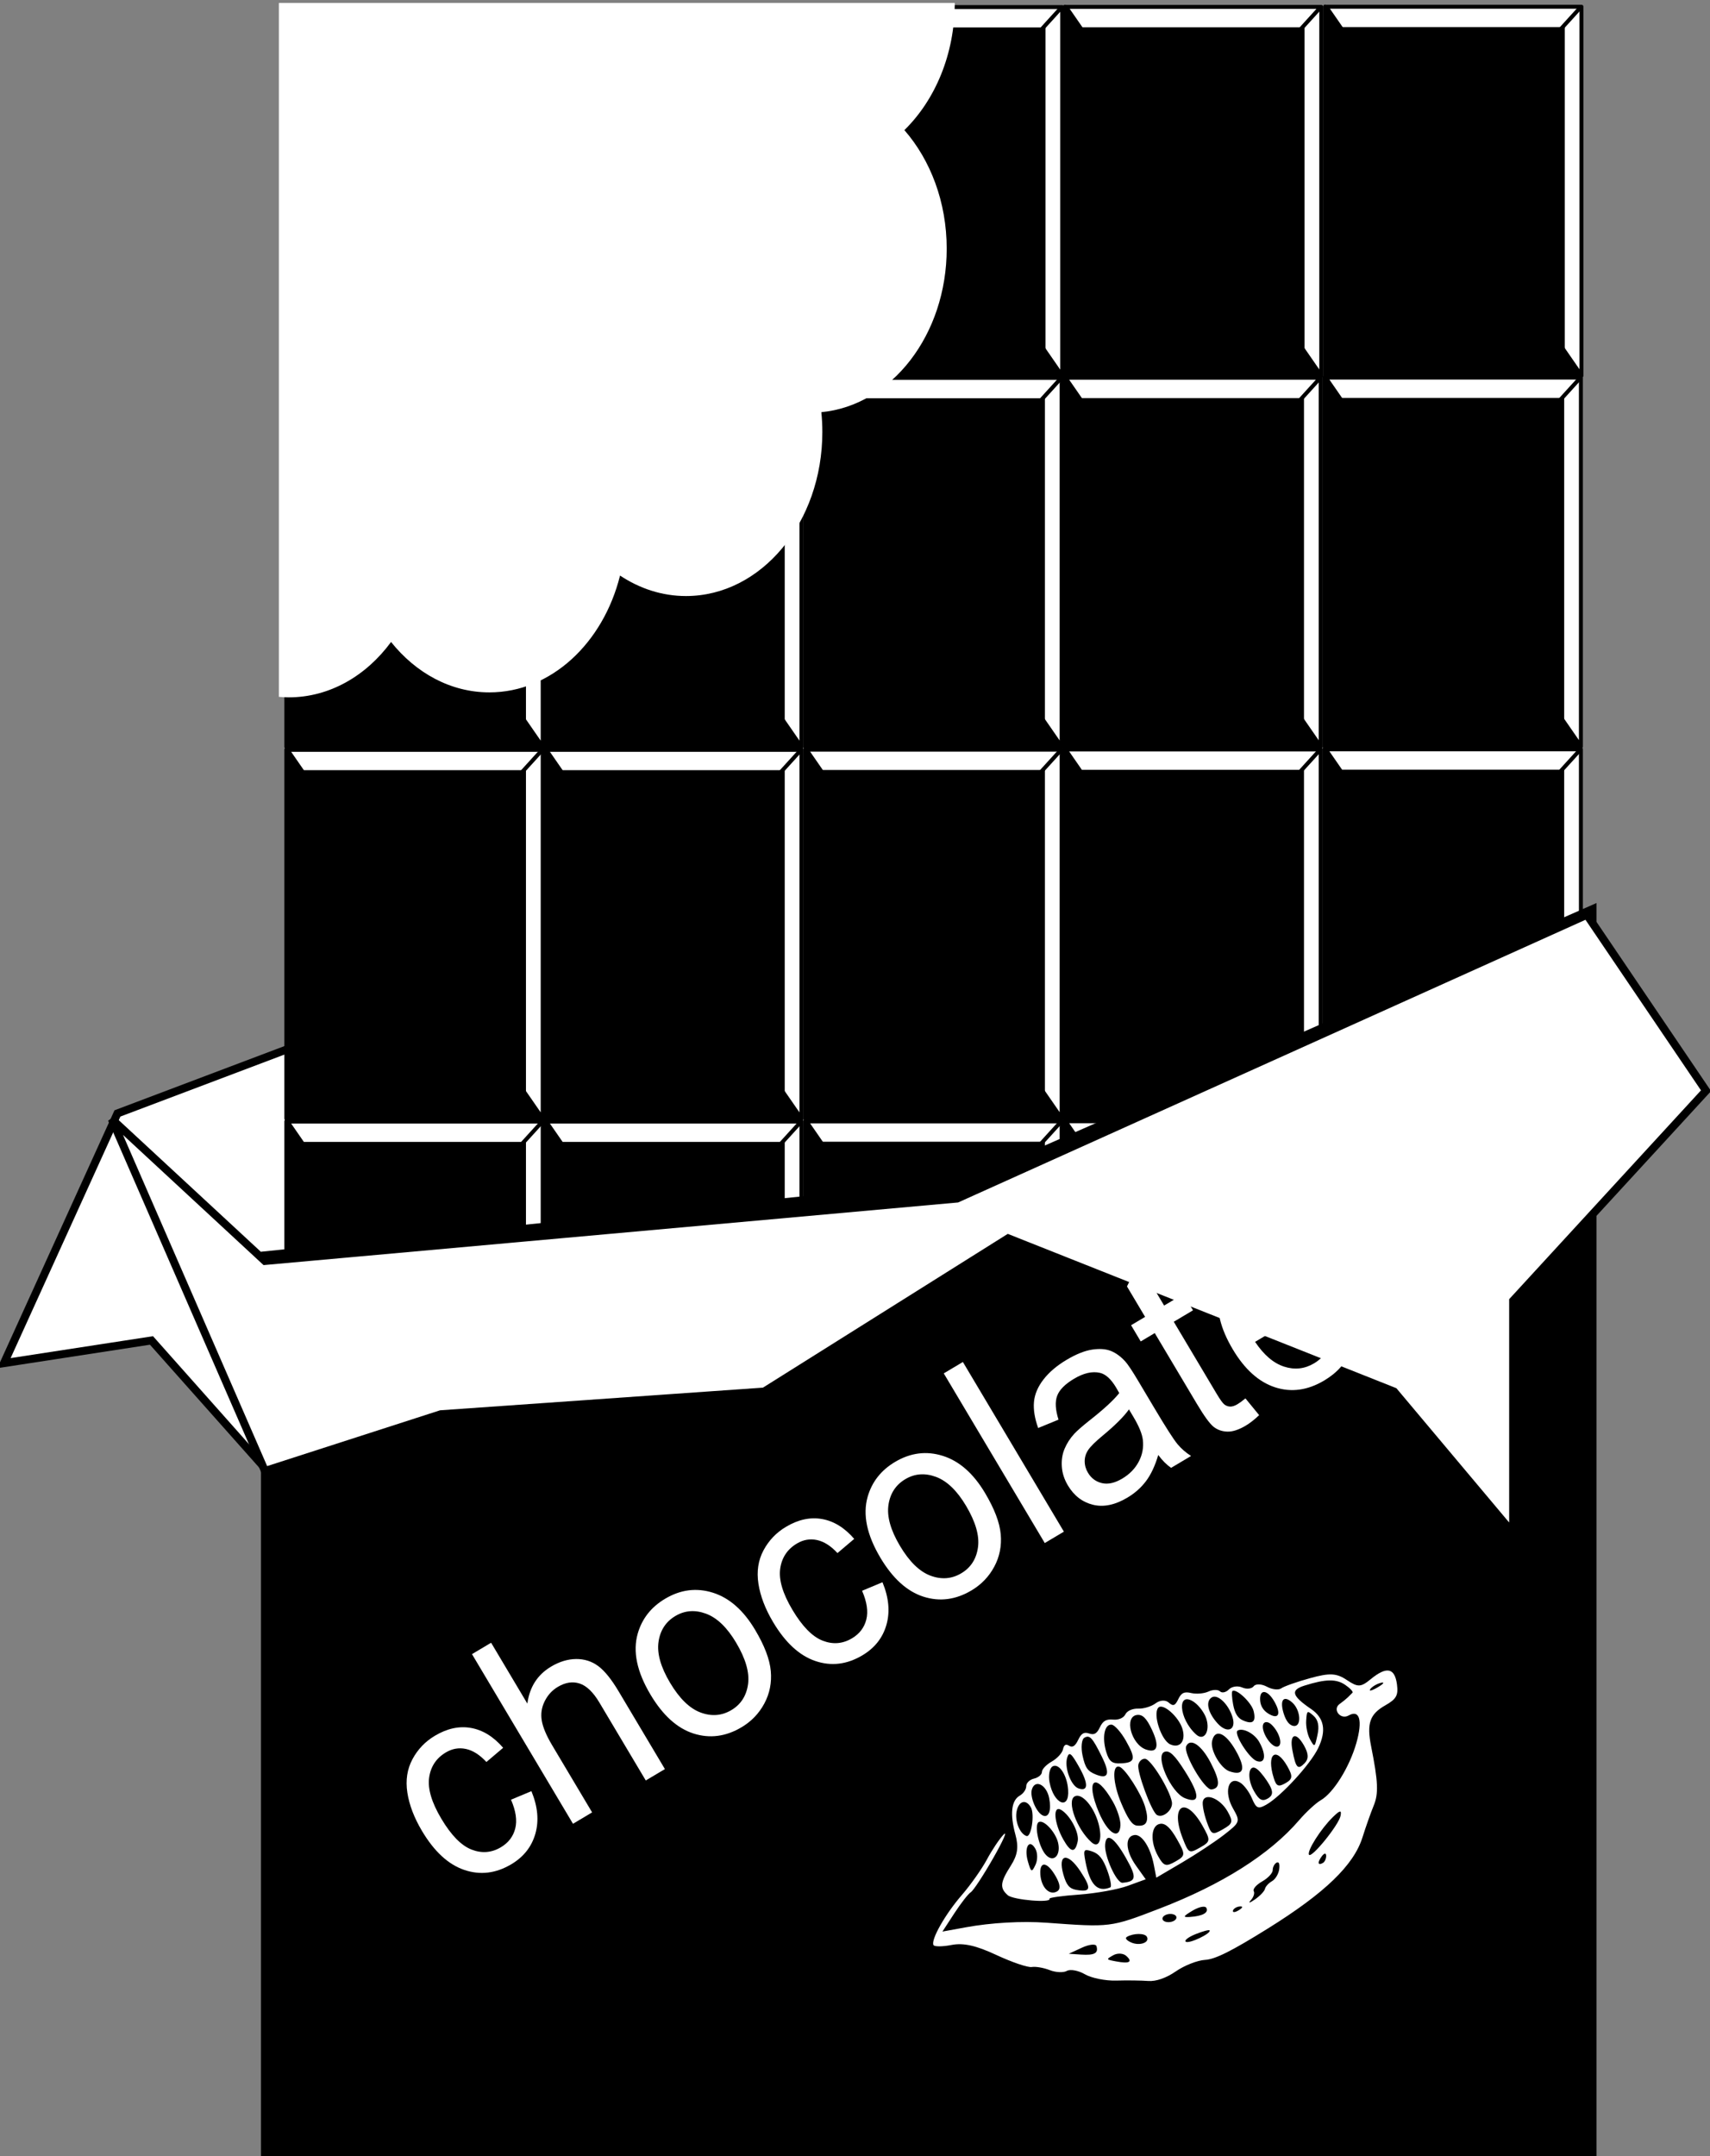 <?xml version="1.0" encoding="UTF-8" standalone="no"?>
<!-- Created with Inkscape (http://www.inkscape.org/) -->

<svg
   xmlns:dc="http://purl.org/dc/elements/1.1/"
   xmlns:cc="http://creativecommons.org/ns#"
   xmlns:rdf="http://www.w3.org/1999/02/22-rdf-syntax-ns#"
   xmlns:svg="http://www.w3.org/2000/svg"
   xmlns="http://www.w3.org/2000/svg"
   xmlns:sodipodi="http://sodipodi.sourceforge.net/DTD/sodipodi-0.dtd"
   xmlns:inkscape="http://www.inkscape.org/namespaces/inkscape"
   width="430.571"
   height="542.693"
   id="svg2"
   version="1.1"
   inkscape:version="0.48.4 r9939"
   sodipodi:docname="chokolate_bw.svg">
  <rect width="100%" height="100%" fill="#808080" stroke="none"/>
  <defs
     id="defs4">
    <inkscape:perspective
       sodipodi:type="inkscape:persp3d"
       inkscape:vp_x="0 : 526.18109 : 1"
       inkscape:vp_y="0 : 1000 : 0"
       inkscape:vp_z="744.09448 : 526.18109 : 1"
       inkscape:persp3d-origin="372.04724 : 350.78739 : 1"
       id="perspective2987" />
  </defs>
  <sodipodi:namedview
     id="base"
     pagecolor="#ffffff"
     bordercolor="#666666"
     borderopacity="1.0"
     inkscape:pageopacity="0.0"
     inkscape:pageshadow="2"
     inkscape:zoom="1.4"
     inkscape:cx="278.56144"
     inkscape:cy="400.501"
     inkscape:document-units="px"
     inkscape:current-layer="layer1"
     showgrid="false"
     inkscape:window-width="1920"
     inkscape:window-height="1003"
     inkscape:window-x="-9"
     inkscape:window-y="-9"
     inkscape:window-maximized="1"
     fit-margin-top="0"
     fit-margin-left="0"
     fit-margin-right="0"
     fit-margin-bottom="0" />
  <g
     inkscape:label="Layer 1"
     inkscape:groupmode="layer"
     id="layer1"
     transform="translate(-33.286,-322.098)">
    <path
       style="fill:#ffffff;stroke:#000000;stroke-width:2;stroke-linecap:butt;stroke-linejoin:miter;stroke-miterlimit:4;stroke-opacity:1;stroke-dasharray:none"
       d="m 127.143,578.076 -64.286,24.286 -28.571,62.857 37.143,-5.714 57.143,64.286 z"
       id="path4400"
       inkscape:connector-curvature="0" />
    <g
       id="g4203">
      <path
         sodipodi:nodetypes="cccc"
         inkscape:connector-curvature="0"
         id="rect2985"
         d="m 365.714,416.648 -64.286,0 0,-92.857 z"
         style="fill:#000000;fill-opacity:1;stroke:#000000;stroke-width:1;stroke-linecap:round;stroke-linejoin:round;stroke-miterlimit:4;stroke-dasharray:none" />
      <path
         sodipodi:nodetypes="cccc"
         inkscape:connector-curvature="0"
         id="rect2985-7"
         d="m 301.69,323.84 64.286,0 0,92.857 z"
         style="fill:#ffffff;fill-opacity:1;stroke:#000000;stroke-width:1;stroke-linecap:round;stroke-linejoin:round;stroke-miterlimit:4;stroke-dasharray:none" />
      <rect
         y="329.817"
         x="306.189"
         height="80.279"
         width="54.721"
         id="rect2985-1"
         style="fill:#000000;fill-opacity:1;stroke:#000000;stroke-width:1.716;stroke-miterlimit:4;stroke-dasharray:none" />
      <path
         inkscape:connector-curvature="0"
         id="path3816"
         d="m 360.877,329.346 5.051,-5.556"
         style="fill:none;stroke:#000000;stroke-width:1px;stroke-linecap:butt;stroke-linejoin:miter;stroke-opacity:1" />
      <path
         sodipodi:nodetypes="cccc"
         inkscape:connector-curvature="0"
         id="rect2985-0"
         d="m 431.231,416.605 -64.286,0 0,-92.857 z"
         style="fill:#000000;fill-opacity:1;stroke:#000000;stroke-width:1;stroke-linecap:round;stroke-linejoin:round;stroke-miterlimit:4;stroke-dasharray:none" />
      <path
         sodipodi:nodetypes="cccc"
         inkscape:connector-curvature="0"
         id="rect2985-7-9"
         d="m 367.207,323.797 64.286,0 0,92.857 z"
         style="fill:#ffffff;fill-opacity:1;stroke:#000000;stroke-width:1;stroke-linecap:round;stroke-linejoin:round;stroke-miterlimit:4;stroke-dasharray:none" />
      <rect
         y="329.773"
         x="371.706"
         height="80.279"
         width="54.721"
         id="rect2985-1-4"
         style="fill:#000000;fill-opacity:1;stroke:#000000;stroke-width:1.716;stroke-miterlimit:4;stroke-dasharray:none" />
      <path
         inkscape:connector-curvature="0"
         id="path3816-8"
         d="m 426.394,329.302 5.051,-5.556"
         style="fill:none;stroke:#000000;stroke-width:1px;stroke-linecap:butt;stroke-linejoin:miter;stroke-opacity:1" />
      <path
         sodipodi:nodetypes="cccc"
         inkscape:connector-curvature="0"
         id="rect2985-2"
         d="m 234.966,416.731 -64.286,0 0,-92.857 z"
         style="fill:#000000;fill-opacity:1;stroke:#000000;stroke-width:1;stroke-linecap:round;stroke-linejoin:round;stroke-miterlimit:4;stroke-dasharray:none" />
      <path
         sodipodi:nodetypes="cccc"
         inkscape:connector-curvature="0"
         id="rect2985-7-4"
         d="m 170.942,323.924 64.286,0 0,92.857 z"
         style="fill:#ffffff;fill-opacity:1;stroke:#000000;stroke-width:1;stroke-linecap:round;stroke-linejoin:round;stroke-miterlimit:4;stroke-dasharray:none" />
      <rect
         y="329.9"
         x="175.441"
         height="80.279"
         width="54.721"
         id="rect2985-1-5"
         style="fill:#000000;fill-opacity:1;stroke:#000000;stroke-width:1.716;stroke-miterlimit:4;stroke-dasharray:none" />
      <path
         inkscape:connector-curvature="0"
         id="path3816-5"
         d="m 230.128,329.429 5.051,-5.556"
         style="fill:none;stroke:#000000;stroke-width:1px;stroke-linecap:butt;stroke-linejoin:miter;stroke-opacity:1" />
      <path
         sodipodi:nodetypes="cccc"
         inkscape:connector-curvature="0"
         id="rect2985-0-7"
         d="m 300.482,416.688 -64.286,0 0,-92.857 z"
         style="fill:#000000;fill-opacity:1;stroke:#000000;stroke-width:1;stroke-linecap:round;stroke-linejoin:round;stroke-miterlimit:4;stroke-dasharray:none" />
      <path
         sodipodi:nodetypes="cccc"
         inkscape:connector-curvature="0"
         id="rect2985-7-9-1"
         d="m 236.459,323.88 64.286,0 0,92.857 z"
         style="fill:#ffffff;fill-opacity:1;stroke:#000000;stroke-width:1;stroke-linecap:round;stroke-linejoin:round;stroke-miterlimit:4;stroke-dasharray:none" />
      <rect
         y="329.857"
         x="240.957"
         height="80.279"
         width="54.721"
         id="rect2985-1-4-1"
         style="fill:#000000;fill-opacity:1;stroke:#000000;stroke-width:1.716;stroke-miterlimit:4;stroke-dasharray:none" />
      <path
         inkscape:connector-curvature="0"
         id="path3816-8-5"
         d="m 295.645,329.386 5.051,-5.556"
         style="fill:none;stroke:#000000;stroke-width:1px;stroke-linecap:butt;stroke-linejoin:miter;stroke-opacity:1" />
      <path
         sodipodi:nodetypes="cccc"
         inkscape:connector-curvature="0"
         id="rect2985-76"
         d="m 169.811,416.731 -64.286,0 0,-92.857 z"
         style="fill:#000000;fill-opacity:1;stroke:#000000;stroke-width:1;stroke-linecap:round;stroke-linejoin:round;stroke-miterlimit:4;stroke-dasharray:none" />
      <path
         sodipodi:nodetypes="cccc"
         inkscape:connector-curvature="0"
         id="rect2985-7-1"
         d="m 105.787,323.924 64.286,0 0,92.857 z"
         style="fill:#ffffff;fill-opacity:1;stroke:#000000;stroke-width:1;stroke-linecap:round;stroke-linejoin:round;stroke-miterlimit:4;stroke-dasharray:none" />
      <rect
         y="329.9"
         x="110.286"
         height="80.279"
         width="54.721"
         id="rect2985-1-42"
         style="fill:#000000;fill-opacity:1;stroke:#000000;stroke-width:1.716;stroke-miterlimit:4;stroke-dasharray:none" />
      <path
         inkscape:connector-curvature="0"
         id="path3816-3"
         d="m 164.974,329.429 5.051,-5.556"
         style="fill:none;stroke:#000000;stroke-width:1px;stroke-linecap:butt;stroke-linejoin:miter;stroke-opacity:1" />
    </g>
    <g
       transform="translate(-0.143,93.343)"
       id="g4203-7">
      <path
         sodipodi:nodetypes="cccc"
         inkscape:connector-curvature="0"
         id="rect2985-26"
         d="m 365.714,416.648 -64.286,0 0,-92.857 z"
         style="fill:#000000;fill-opacity:1;stroke:#000000;stroke-width:1;stroke-linecap:round;stroke-linejoin:round;stroke-miterlimit:4;stroke-dasharray:none" />
      <path
         sodipodi:nodetypes="cccc"
         inkscape:connector-curvature="0"
         id="rect2985-7-0"
         d="m 301.69,323.84 64.286,0 0,92.857 z"
         style="fill:#ffffff;fill-opacity:1;stroke:#000000;stroke-width:1;stroke-linecap:round;stroke-linejoin:round;stroke-miterlimit:4;stroke-dasharray:none" />
      <rect
         y="329.817"
         x="306.189"
         height="80.279"
         width="54.721"
         id="rect2985-1-1"
         style="fill:#000000;fill-opacity:1;stroke:#000000;stroke-width:1.716;stroke-miterlimit:4;stroke-dasharray:none" />
      <path
         inkscape:connector-curvature="0"
         id="path3816-6"
         d="m 360.877,329.346 5.051,-5.556"
         style="fill:none;stroke:#000000;stroke-width:1px;stroke-linecap:butt;stroke-linejoin:miter;stroke-opacity:1" />
      <path
         sodipodi:nodetypes="cccc"
         inkscape:connector-curvature="0"
         id="rect2985-0-5"
         d="m 431.231,416.605 -64.286,0 0,-92.857 z"
         style="fill:#000000;fill-opacity:1;stroke:#000000;stroke-width:1;stroke-linecap:round;stroke-linejoin:round;stroke-miterlimit:4;stroke-dasharray:none" />
      <path
         sodipodi:nodetypes="cccc"
         inkscape:connector-curvature="0"
         id="rect2985-7-9-7"
         d="m 367.207,323.797 64.286,0 0,92.857 z"
         style="fill:#ffffff;fill-opacity:1;stroke:#000000;stroke-width:1;stroke-linecap:round;stroke-linejoin:round;stroke-miterlimit:4;stroke-dasharray:none" />
      <rect
         y="329.773"
         x="371.706"
         height="80.279"
         width="54.721"
         id="rect2985-1-4-5"
         style="fill:#000000;fill-opacity:1;stroke:#000000;stroke-width:1.716;stroke-miterlimit:4;stroke-dasharray:none" />
      <path
         inkscape:connector-curvature="0"
         id="path3816-8-4"
         d="m 426.394,329.302 5.051,-5.556"
         style="fill:none;stroke:#000000;stroke-width:1px;stroke-linecap:butt;stroke-linejoin:miter;stroke-opacity:1" />
      <path
         sodipodi:nodetypes="cccc"
         inkscape:connector-curvature="0"
         id="rect2985-2-1"
         d="m 234.966,416.731 -64.286,0 0,-92.857 z"
         style="fill:#000000;fill-opacity:1;stroke:#000000;stroke-width:1;stroke-linecap:round;stroke-linejoin:round;stroke-miterlimit:4;stroke-dasharray:none" />
      <path
         sodipodi:nodetypes="cccc"
         inkscape:connector-curvature="0"
         id="rect2985-7-4-2"
         d="m 170.942,323.924 64.286,0 0,92.857 z"
         style="fill:#ffffff;fill-opacity:1;stroke:#000000;stroke-width:1;stroke-linecap:round;stroke-linejoin:round;stroke-miterlimit:4;stroke-dasharray:none" />
      <rect
         y="329.9"
         x="175.441"
         height="80.279"
         width="54.721"
         id="rect2985-1-5-0"
         style="fill:#000000;fill-opacity:1;stroke:#000000;stroke-width:1.716;stroke-miterlimit:4;stroke-dasharray:none" />
      <path
         inkscape:connector-curvature="0"
         id="path3816-5-0"
         d="m 230.128,329.429 5.051,-5.556"
         style="fill:none;stroke:#000000;stroke-width:1px;stroke-linecap:butt;stroke-linejoin:miter;stroke-opacity:1" />
      <path
         sodipodi:nodetypes="cccc"
         inkscape:connector-curvature="0"
         id="rect2985-0-7-1"
         d="m 300.482,416.688 -64.286,0 0,-92.857 z"
         style="fill:#000000;fill-opacity:1;stroke:#000000;stroke-width:1;stroke-linecap:round;stroke-linejoin:round;stroke-miterlimit:4;stroke-dasharray:none" />
      <path
         sodipodi:nodetypes="cccc"
         inkscape:connector-curvature="0"
         id="rect2985-7-9-1-4"
         d="m 236.459,323.88 64.286,0 0,92.857 z"
         style="fill:#ffffff;fill-opacity:1;stroke:#000000;stroke-width:1;stroke-linecap:round;stroke-linejoin:round;stroke-miterlimit:4;stroke-dasharray:none" />
      <rect
         y="329.857"
         x="240.957"
         height="80.279"
         width="54.721"
         id="rect2985-1-4-1-6"
         style="fill:#000000;fill-opacity:1;stroke:#000000;stroke-width:1.716;stroke-miterlimit:4;stroke-dasharray:none" />
      <path
         inkscape:connector-curvature="0"
         id="path3816-8-5-0"
         d="m 295.645,329.386 5.051,-5.556"
         style="fill:none;stroke:#000000;stroke-width:1px;stroke-linecap:butt;stroke-linejoin:miter;stroke-opacity:1" />
      <path
         sodipodi:nodetypes="cccc"
         inkscape:connector-curvature="0"
         id="rect2985-76-7"
         d="m 169.811,416.731 -64.286,0 0,-92.857 z"
         style="fill:#000000;fill-opacity:1;stroke:#000000;stroke-width:1;stroke-linecap:round;stroke-linejoin:round;stroke-miterlimit:4;stroke-dasharray:none" />
      <path
         sodipodi:nodetypes="cccc"
         inkscape:connector-curvature="0"
         id="rect2985-7-1-1"
         d="m 105.787,323.924 64.286,0 0,92.857 z"
         style="fill:#ffffff;fill-opacity:1;stroke:#000000;stroke-width:1;stroke-linecap:round;stroke-linejoin:round;stroke-miterlimit:4;stroke-dasharray:none" />
      <rect
         y="329.9"
         x="110.286"
         height="80.279"
         width="54.721"
         id="rect2985-1-42-7"
         style="fill:#000000;fill-opacity:1;stroke:#000000;stroke-width:1.716;stroke-miterlimit:4;stroke-dasharray:none" />
      <path
         inkscape:connector-curvature="0"
         id="path3816-3-7"
         d="m 164.974,329.429 5.051,-5.556"
         style="fill:none;stroke:#000000;stroke-width:1px;stroke-linecap:butt;stroke-linejoin:miter;stroke-opacity:1" />
    </g>
    <g
       transform="translate(-0.143,186.915)"
       id="g4203-77">
      <path
         sodipodi:nodetypes="cccc"
         inkscape:connector-curvature="0"
         id="rect2985-3"
         d="m 365.714,416.648 -64.286,0 0,-92.857 z"
         style="fill:#000000;fill-opacity:1;stroke:#000000;stroke-width:1;stroke-linecap:round;stroke-linejoin:round;stroke-miterlimit:4;stroke-dasharray:none" />
      <path
         sodipodi:nodetypes="cccc"
         inkscape:connector-curvature="0"
         id="rect2985-7-3"
         d="m 301.69,323.84 64.286,0 0,92.857 z"
         style="fill:#ffffff;fill-opacity:1;stroke:#000000;stroke-width:1;stroke-linecap:round;stroke-linejoin:round;stroke-miterlimit:4;stroke-dasharray:none" />
      <rect
         y="329.817"
         x="306.189"
         height="80.279"
         width="54.721"
         id="rect2985-1-59"
         style="fill:#000000;fill-opacity:1;stroke:#000000;stroke-width:1.716;stroke-miterlimit:4;stroke-dasharray:none" />
      <path
         inkscape:connector-curvature="0"
         id="path3816-9"
         d="m 360.877,329.346 5.051,-5.556"
         style="fill:none;stroke:#000000;stroke-width:1px;stroke-linecap:butt;stroke-linejoin:miter;stroke-opacity:1" />
      <path
         sodipodi:nodetypes="cccc"
         inkscape:connector-curvature="0"
         id="rect2985-0-8"
         d="m 431.231,416.605 -64.286,0 0,-92.857 z"
         style="fill:#000000;fill-opacity:1;stroke:#000000;stroke-width:1;stroke-linecap:round;stroke-linejoin:round;stroke-miterlimit:4;stroke-dasharray:none" />
      <path
         sodipodi:nodetypes="cccc"
         inkscape:connector-curvature="0"
         id="rect2985-7-9-18"
         d="m 367.207,323.797 64.286,0 0,92.857 z"
         style="fill:#ffffff;fill-opacity:1;stroke:#000000;stroke-width:1;stroke-linecap:round;stroke-linejoin:round;stroke-miterlimit:4;stroke-dasharray:none" />
      <rect
         y="329.773"
         x="371.706"
         height="80.279"
         width="54.721"
         id="rect2985-1-4-2"
         style="fill:#000000;fill-opacity:1;stroke:#000000;stroke-width:1.716;stroke-miterlimit:4;stroke-dasharray:none" />
      <path
         inkscape:connector-curvature="0"
         id="path3816-8-6"
         d="m 426.394,329.302 5.051,-5.556"
         style="fill:none;stroke:#000000;stroke-width:1px;stroke-linecap:butt;stroke-linejoin:miter;stroke-opacity:1" />
      <path
         sodipodi:nodetypes="cccc"
         inkscape:connector-curvature="0"
         id="rect2985-2-6"
         d="m 234.966,416.731 -64.286,0 0,-92.857 z"
         style="fill:#000000;fill-opacity:1;stroke:#000000;stroke-width:1;stroke-linecap:round;stroke-linejoin:round;stroke-miterlimit:4;stroke-dasharray:none" />
      <path
         sodipodi:nodetypes="cccc"
         inkscape:connector-curvature="0"
         id="rect2985-7-4-0"
         d="m 170.942,323.924 64.286,0 0,92.857 z"
         style="fill:#ffffff;fill-opacity:1;stroke:#000000;stroke-width:1;stroke-linecap:round;stroke-linejoin:round;stroke-miterlimit:4;stroke-dasharray:none" />
      <rect
         y="329.9"
         x="175.441"
         height="80.279"
         width="54.721"
         id="rect2985-1-5-3"
         style="fill:#000000;fill-opacity:1;stroke:#000000;stroke-width:1.716;stroke-miterlimit:4;stroke-dasharray:none" />
      <path
         inkscape:connector-curvature="0"
         id="path3816-5-8"
         d="m 230.128,329.429 5.051,-5.556"
         style="fill:none;stroke:#000000;stroke-width:1px;stroke-linecap:butt;stroke-linejoin:miter;stroke-opacity:1" />
      <path
         sodipodi:nodetypes="cccc"
         inkscape:connector-curvature="0"
         id="rect2985-0-7-0"
         d="m 300.482,416.688 -64.286,0 0,-92.857 z"
         style="fill:#000000;fill-opacity:1;stroke:#000000;stroke-width:1;stroke-linecap:round;stroke-linejoin:round;stroke-miterlimit:4;stroke-dasharray:none" />
      <path
         sodipodi:nodetypes="cccc"
         inkscape:connector-curvature="0"
         id="rect2985-7-9-1-1"
         d="m 236.459,323.88 64.286,0 0,92.857 z"
         style="fill:#ffffff;fill-opacity:1;stroke:#000000;stroke-width:1;stroke-linecap:round;stroke-linejoin:round;stroke-miterlimit:4;stroke-dasharray:none" />
      <rect
         y="329.857"
         x="240.957"
         height="80.279"
         width="54.721"
         id="rect2985-1-4-1-2"
         style="fill:#000000;fill-opacity:1;stroke:#000000;stroke-width:1.716;stroke-miterlimit:4;stroke-dasharray:none" />
      <path
         inkscape:connector-curvature="0"
         id="path3816-8-5-5"
         d="m 295.645,329.386 5.051,-5.556"
         style="fill:none;stroke:#000000;stroke-width:1px;stroke-linecap:butt;stroke-linejoin:miter;stroke-opacity:1" />
      <path
         sodipodi:nodetypes="cccc"
         inkscape:connector-curvature="0"
         id="rect2985-76-0"
         d="m 169.811,416.731 -64.286,0 0,-92.857 z"
         style="fill:#000000;fill-opacity:1;stroke:#000000;stroke-width:1;stroke-linecap:round;stroke-linejoin:round;stroke-miterlimit:4;stroke-dasharray:none" />
      <path
         sodipodi:nodetypes="cccc"
         inkscape:connector-curvature="0"
         id="rect2985-7-1-9"
         d="m 105.787,323.924 64.286,0 0,92.857 z"
         style="fill:#ffffff;fill-opacity:1;stroke:#000000;stroke-width:1;stroke-linecap:round;stroke-linejoin:round;stroke-miterlimit:4;stroke-dasharray:none" />
      <rect
         y="329.9"
         x="110.286"
         height="80.279"
         width="54.721"
         id="rect2985-1-42-4"
         style="fill:#000000;fill-opacity:1;stroke:#000000;stroke-width:1.716;stroke-miterlimit:4;stroke-dasharray:none" />
      <path
         inkscape:connector-curvature="0"
         id="path3816-3-78"
         d="m 164.974,329.429 5.051,-5.556"
         style="fill:none;stroke:#000000;stroke-width:1px;stroke-linecap:butt;stroke-linejoin:miter;stroke-opacity:1" />
    </g>
    <g
       transform="translate(-0.143,280.486)"
       id="g4203-3">
      <path
         sodipodi:nodetypes="cccc"
         inkscape:connector-curvature="0"
         id="rect2985-5"
         d="m 365.714,416.648 -64.286,0 0,-92.857 z"
         style="fill:#000000;fill-opacity:1;stroke:#000000;stroke-width:1;stroke-linecap:round;stroke-linejoin:round;stroke-miterlimit:4;stroke-dasharray:none" />
      <path
         sodipodi:nodetypes="cccc"
         inkscape:connector-curvature="0"
         id="rect2985-7-12"
         d="m 301.69,323.84 64.286,0 0,92.857 z"
         style="fill:#ffffff;fill-opacity:1;stroke:#000000;stroke-width:1;stroke-linecap:round;stroke-linejoin:round;stroke-miterlimit:4;stroke-dasharray:none" />
      <rect
         y="329.817"
         x="306.189"
         height="80.279"
         width="54.721"
         id="rect2985-1-0"
         style="fill:#000000;fill-opacity:1;stroke:#000000;stroke-width:1.716;stroke-miterlimit:4;stroke-dasharray:none" />
      <path
         inkscape:connector-curvature="0"
         id="path3816-1"
         d="m 360.877,329.346 5.051,-5.556"
         style="fill:none;stroke:#000000;stroke-width:1px;stroke-linecap:butt;stroke-linejoin:miter;stroke-opacity:1" />
      <path
         sodipodi:nodetypes="cccc"
         inkscape:connector-curvature="0"
         id="rect2985-0-6"
         d="m 431.231,416.605 -64.286,0 0,-92.857 z"
         style="fill:#000000;fill-opacity:1;stroke:#000000;stroke-width:1;stroke-linecap:round;stroke-linejoin:round;stroke-miterlimit:4;stroke-dasharray:none" />
      <path
         sodipodi:nodetypes="cccc"
         inkscape:connector-curvature="0"
         id="rect2985-7-9-4"
         d="m 367.207,323.797 64.286,0 0,92.857 z"
         style="fill:#ffffff;fill-opacity:1;stroke:#000000;stroke-width:1;stroke-linecap:round;stroke-linejoin:round;stroke-miterlimit:4;stroke-dasharray:none" />
      <rect
         y="329.773"
         x="371.706"
         height="80.279"
         width="54.721"
         id="rect2985-1-4-0"
         style="fill:#000000;fill-opacity:1;stroke:#000000;stroke-width:1.716;stroke-miterlimit:4;stroke-dasharray:none" />
      <path
         inkscape:connector-curvature="0"
         id="path3816-8-61"
         d="m 426.394,329.302 5.051,-5.556"
         style="fill:none;stroke:#000000;stroke-width:1px;stroke-linecap:butt;stroke-linejoin:miter;stroke-opacity:1" />
      <path
         sodipodi:nodetypes="cccc"
         inkscape:connector-curvature="0"
         id="rect2985-2-8"
         d="m 234.966,416.731 -64.286,0 0,-92.857 z"
         style="fill:#000000;fill-opacity:1;stroke:#000000;stroke-width:1;stroke-linecap:round;stroke-linejoin:round;stroke-miterlimit:4;stroke-dasharray:none" />
      <path
         sodipodi:nodetypes="cccc"
         inkscape:connector-curvature="0"
         id="rect2985-7-4-9"
         d="m 170.942,323.924 64.286,0 0,92.857 z"
         style="fill:#ffffff;fill-opacity:1;stroke:#000000;stroke-width:1;stroke-linecap:round;stroke-linejoin:round;stroke-miterlimit:4;stroke-dasharray:none" />
      <rect
         y="329.9"
         x="175.441"
         height="80.279"
         width="54.721"
         id="rect2985-1-5-8"
         style="fill:#000000;fill-opacity:1;stroke:#000000;stroke-width:1.716;stroke-miterlimit:4;stroke-dasharray:none" />
      <path
         inkscape:connector-curvature="0"
         id="path3816-5-4"
         d="m 230.128,329.429 5.051,-5.556"
         style="fill:none;stroke:#000000;stroke-width:1px;stroke-linecap:butt;stroke-linejoin:miter;stroke-opacity:1" />
      <path
         sodipodi:nodetypes="cccc"
         inkscape:connector-curvature="0"
         id="rect2985-0-7-14"
         d="m 300.482,416.688 -64.286,0 0,-92.857 z"
         style="fill:#000000;fill-opacity:1;stroke:#000000;stroke-width:1;stroke-linecap:round;stroke-linejoin:round;stroke-miterlimit:4;stroke-dasharray:none" />
      <path
         sodipodi:nodetypes="cccc"
         inkscape:connector-curvature="0"
         id="rect2985-7-9-1-3"
         d="m 236.459,323.88 64.286,0 0,92.857 z"
         style="fill:#ffffff;fill-opacity:1;stroke:#000000;stroke-width:1;stroke-linecap:round;stroke-linejoin:round;stroke-miterlimit:4;stroke-dasharray:none" />
      <rect
         y="329.857"
         x="240.957"
         height="80.279"
         width="54.721"
         id="rect2985-1-4-1-9"
         style="fill:#000000;fill-opacity:1;stroke:#000000;stroke-width:1.716;stroke-miterlimit:4;stroke-dasharray:none" />
      <path
         inkscape:connector-curvature="0"
         id="path3816-8-5-8"
         d="m 295.645,329.386 5.051,-5.556"
         style="fill:none;stroke:#000000;stroke-width:1px;stroke-linecap:butt;stroke-linejoin:miter;stroke-opacity:1" />
      <path
         sodipodi:nodetypes="cccc"
         inkscape:connector-curvature="0"
         id="rect2985-76-8"
         d="m 169.811,416.731 -64.286,0 0,-92.857 z"
         style="fill:#000000;fill-opacity:1;stroke:#000000;stroke-width:1;stroke-linecap:round;stroke-linejoin:round;stroke-miterlimit:4;stroke-dasharray:none" />
      <path
         sodipodi:nodetypes="cccc"
         inkscape:connector-curvature="0"
         id="rect2985-7-1-0"
         d="m 105.787,323.924 64.286,0 0,92.857 z"
         style="fill:#ffffff;fill-opacity:1;stroke:#000000;stroke-width:1;stroke-linecap:round;stroke-linejoin:round;stroke-miterlimit:4;stroke-dasharray:none" />
      <rect
         y="329.9"
         x="110.286"
         height="80.279"
         width="54.721"
         id="rect2985-1-42-8"
         style="fill:#000000;fill-opacity:1;stroke:#000000;stroke-width:1.716;stroke-miterlimit:4;stroke-dasharray:none" />
      <path
         inkscape:connector-curvature="0"
         id="path3816-3-77"
         d="m 164.974,329.429 5.051,-5.556"
         style="fill:none;stroke:#000000;stroke-width:1px;stroke-linecap:butt;stroke-linejoin:miter;stroke-opacity:1" />
    </g>
    <path
       style="fill:#000000;fill-opacity:1;stroke:#000000;stroke-width:2;stroke-linecap:butt;stroke-linejoin:miter;stroke-miterlimit:4"
       d="m 100,638.076 177.199,-18.122 157.087,-69.021 0,312.857 -334.286,0 z"
       id="rect4397"
       inkscape:connector-curvature="0"
       sodipodi:nodetypes="cccccc" />
    <path
       style="fill:#ffffff;stroke:#000000;stroke-width:2;stroke-linecap:butt;stroke-linejoin:miter;stroke-miterlimit:4;stroke-opacity:1;stroke-dasharray:none"
       d="m 61.429,603.791 38.571,35.714 174.286,-15.714 158.571,-71.429 30,44.286 -48.571,52.857 0,58.571 -30,-35.714 -97.143,-38.571 -61.429,38.571 -81.429,5.714 -44.286,14.286 z"
       id="path4402"
       inkscape:connector-curvature="0" />
    <path
       d="m 336.7,815.424 c -1.904,0.116 -5.196,1.406 -7.322,2.879 -2.425,1.682 -5.016,2.588 -6.979,2.43 -1.723,-0.134 -5.329,-0.177 -8.042,-0.098 -2.698,0.084 -6.254,-0.63 -7.895,-1.587 -1.641,-0.957 -3.692,-1.333 -4.55,-0.846 -0.858,0.486 -2.797,0.394 -4.317,-0.203 -1.505,-0.592 -3.531,-0.943 -4.501,-0.78 -0.965,0.172 -4.969,-1.184 -8.909,-3.019 -5.119,-2.397 -8.312,-3.103 -11.274,-2.535 -2.277,0.448 -4.334,0.463 -4.575,0.037 -0.729,-1.286 2.956,-7.803 7.164,-12.636 2.178,-2.519 5.012,-6.533 6.289,-8.916 1.276,-2.382 3.163,-5.204 4.203,-6.275 1.04,-1.071 -0.147,1.595 -2.613,5.923 -2.466,4.328 -5.015,8.194 -5.639,8.587 -0.639,0.389 -2.505,2.784 -4.153,5.311 l -3.002,4.604 5.951,-1.085 c 6.307,-1.153 14.078,-1.596 20.244,-1.144 16.165,1.181 16.123,1.191 28.395,-3.529 15.791,-6.072 27.814,-13.675 35.193,-22.246 1.782,-2.08 4.246,-4.346 5.487,-5.063 3.187,-1.833 7.222,-8.321 8.951,-14.371 1.629,-5.699 0.837,-8.529 -1.937,-6.957 -2.078,1.178 -4.19,-1.559 -2.248,-2.914 0.701,-0.491 1.624,-1.242 2.047,-1.655 0.417,-0.423 0.943,-0.949 1.173,-1.173 0.222,-0.219 -0.566,-1.084 -1.76,-1.906 -2.279,-1.598 -4.925,-1.57 -10.327,0.126 -3.616,1.14 -3.212,2.569 1.659,5.897 3.33,2.274 3.903,5.454 1.765,9.877 -1.967,4.071 -9.341,12.104 -13.054,14.208 -2.051,1.162 -2.529,0.952 -3.62,-1.628 -0.692,-1.642 -2.05,-3.427 -3.017,-3.976 -2.95,-1.687 -4.063,2.436 -1.762,6.497 1.9,3.352 1.852,3.499 -2.199,6.652 -2.278,1.773 -7.059,4.923 -10.621,7.022 l -6.467,3.799 -0.598,-3.099 c -0.844,-4.459 -2.999,-7.84 -4.866,-7.638 -2.503,0.281 -2.336,3.946 0.347,7.711 l 2.446,3.431 -4.511,1.647 c -2.48,0.911 -7.998,1.897 -12.251,2.207 -4.259,0.3 -7.62,0.773 -7.471,1.036 0.649,1.144 -9.14,0.323 -10.505,-0.883 -2.063,-1.828 -1.911,-3.225 0.776,-7.437 1.717,-2.699 2.009,-4.671 1.161,-7.789 -1.42,-5.202 -1.036,-8.631 1.097,-9.84 0.904,-0.512 1.634,-1.582 1.624,-2.379 -0.01,-0.797 0.874,-1.659 1.975,-1.908 1.095,-0.259 1.98,-1.015 1.973,-1.68 -0.007,-0.665 1.101,-1.828 2.465,-2.601 1.364,-0.773 2.637,-2.15 2.835,-3.065 0.245,-1.169 0.715,-1.435 1.561,-0.911 0.84,0.514 1.531,0.069 2.26,-1.468 0.797,-1.669 1.469,-2.063 2.754,-1.628 1.285,0.436 1.954,0.057 2.726,-1.572 0.769,-1.613 1.591,-2.079 3.341,-1.92 1.351,0.131 2.637,-0.424 3.069,-1.325 0.429,-0.886 1.805,-1.491 3.253,-1.442 1.377,0.049 3.339,-0.554 4.373,-1.341 1.089,-0.818 2.486,-0.901 3.289,-0.178 1.119,0.985 1.608,0.815 2.405,-0.854 0.769,-1.613 1.521,-1.972 3.291,-1.544 1.267,0.299 3.2,0.127 4.299,-0.376 1.103,-0.518 2.416,-0.54 2.921,-0.05 0.499,0.48 1.512,0.267 2.248,-0.498 0.733,-0.75 2.232,-0.97 3.331,-0.483 1.1,0.487 2.406,0.349 2.905,-0.308 0.499,-0.657 1.986,-0.604 3.307,0.106 1.318,0.725 2.96,0.905 3.637,0.414 0.677,-0.491 3.948,-1.649 7.277,-2.559 4.9,-1.359 6.634,-1.271 9.216,0.463 2.806,1.875 3.509,1.851 6.031,-0.207 4.01,-3.289 6.06,-2.873 6.611,1.364 0.353,2.73 -0.163,3.651 -2.973,5.244 -3.876,2.197 -4.681,4.526 -3.549,10.253 1.784,8.983 1.912,11.948 0.639,15.01 -0.734,1.781 -1.987,5.341 -2.797,7.914 -2.192,7.022 -9.447,14.023 -23.84,22.983 -9.143,5.69 -13.252,7.751 -15.82,7.895 z m 1.168,-7.418 c -0.126,-0.223 -1.719,0.211 -3.558,0.946 -1.834,0.745 -2.923,1.603 -2.427,1.911 0.881,0.544 6.416,-2.097 5.985,-2.857 z m 7.558,-6.023 c -0.817,0.075 -1.58,0.561 -1.689,1.064 -0.109,0.503 0.562,0.444 1.488,-0.134 1.029,-0.65 1.108,-1.016 0.201,-0.93 z m 6.373,-4.428 c 0.129,-0.595 0.927,-1.462 1.776,-1.943 0.858,-0.486 1.67,-1.856 1.814,-3.035 0.169,-1.367 -0.093,-1.954 -0.698,-1.611 -0.524,0.297 -0.953,1.142 -0.944,1.873 0.008,0.731 -1.179,2.006 -2.643,2.836 -1.464,0.83 -2.421,1.921 -2.129,2.437 0.293,0.516 -0.054,1.569 -0.766,2.334 -0.713,0.765 -0.249,0.676 1.028,-0.208 1.278,-0.885 2.434,-2.088 2.562,-2.683 z m 15.413,-8.32 c -0.011,-0.756 -0.47,-0.724 -1.079,0.076 -1.179,1.564 -1.055,2.457 0.247,1.72 0.47,-0.266 0.844,-1.08 0.832,-1.796 z m -50.352,25.178 c -0.756,-0.682 -2.225,-0.746 -3.264,-0.157 -1.852,1.05 -1.841,1.07 0.711,1.55 3.358,0.639 4.283,0.142 2.553,-1.393 z m 53.978,-35.273 c 0.275,-1.494 -0.128,-1.426 -1.966,0.365 -2.996,2.929 -6.53,8.49 -5.99,9.442 0.591,1.043 7.542,-7.525 7.956,-9.807 z m -33.808,23.173 c -0.316,-0.557 -1.876,-0.235 -3.47,0.723 -2.423,1.454 -2.527,1.713 -0.596,1.582 3.171,-0.218 4.743,-1.109 4.066,-2.304 z m -14.974,7.282 c -0.528,-0.932 -3.347,-0.913 -5,0.024 -0.569,0.323 -0.158,0.879 1.042,1.417 2.164,0.954 4.779,0.007 3.959,-1.441 z m 7.049,-5.467 c -0.623,-0.383 -1.74,-0.352 -2.49,0.073 -0.741,0.42 -0.844,1.08 -0.221,1.463 0.623,0.383 1.74,0.352 2.49,-0.073 0.741,-0.42 0.844,-1.08 0.221,-1.463 z m -19.733,7.838 c -0.189,-0.629 -1.845,-0.453 -3.66,0.388 l -3.312,1.529 3.103,0.208 c 3.361,0.222 4.412,-0.346 3.869,-2.126 z m 20.265,-26.911 c -1.618,-2.856 -2.87,-4.033 -4.162,-3.889 -2.39,0.27 -2.677,4.461 -0.559,8.197 1.406,2.481 1.956,2.651 4.323,1.309 2.566,-1.454 2.585,-1.759 0.398,-5.617 z m 6.411,-3.433 c -4.322,-7.625 -8.211,-5.114 -4.966,3.202 1.491,3.811 1.618,3.886 4.364,2.33 2.684,-1.521 2.713,-1.805 0.602,-5.532 z m -19.254,8.156 c -2.933,-5.175 -4.943,-6.511 -5.24,-3.453 -0.277,2.86 2.87,9.826 4.382,9.692 3.5,-0.311 3.641,-1.328 0.857,-6.239 z M 342.373,778.039 c -1.837,-3.241 -5.717,-4.801 -6.215,-2.498 -0.171,0.793 0.26,3.05 0.951,5.027 1.211,3.421 1.396,3.517 4.098,1.986 2.503,-1.418 2.636,-1.922 1.166,-4.514 z m -30.276,14.87 c -1.058,-2.919 -2.075,-4.189 -3.789,-4.77 -2.142,-0.726 -2.293,-0.507 -1.716,2.511 1.118,5.869 3.028,7.85 6.273,6.519 0.375,-0.159 0.029,-2.077 -0.767,-4.261 z m 40.809,-21.562 c -0.763,-1.347 -2.055,-3.036 -2.873,-3.764 -2.282,-2.025 -3.003,1.822 -1.005,5.346 1.268,2.238 2.068,2.681 3.46,1.892 1.31,-0.743 1.423,-1.703 0.418,-3.475 z m 4.549,-4.612 c -2.938,-5.185 -5.338,-3.183 -3.453,2.88 0.652,2.119 1.165,2.35 2.963,1.331 1.807,-1.024 1.891,-1.74 0.49,-4.211 z m -52.099,26.435 c -3.244,-4.945 -5.816,-4.491 -4.314,0.772 0.765,2.657 1.494,3.542 3.225,3.858 3.709,0.667 3.932,-0.288 1.088,-4.631 z m 56.269,-31.715 c -2.049,-3.615 -3.712,-2.927 -2.913,1.222 0.844,4.459 1.368,5.005 3.062,3.255 1.071,-1.102 1.021,-2.412 -0.15,-4.477 z m -62.489,32.979 c -2.141,-3.777 -4.141,-4.021 -3.891,-0.484 0.226,3.243 2.281,5.33 4.196,4.245 0.931,-0.527 0.826,-1.766 -0.305,-3.761 z m 64.911,-40.439 c -1.625,-1.434 -1.7,-1.378 -1.871,1.207 -0.1,1.488 0.343,3.618 0.986,4.753 1.154,2.035 1.172,2.025 1.871,-1.207 0.481,-2.186 0.144,-3.748 -0.986,-4.753 z m -32.474,13.815 c -2.515,-3.953 -3.784,-5.161 -5.019,-4.769 -2.612,0.825 1.513,10.274 5.108,11.689 3.843,1.515 3.814,-0.77 -0.089,-6.92 z m 6.551,-2.027 c -2.303,-4.421 -5.111,-6.322 -6.147,-4.169 -0.846,1.751 4.635,11.127 6.371,10.906 2.226,-0.285 2.161,-2.148 -0.224,-6.736 z m 12.234,-5.207 c -1.164,-2.096 -4.081,-3.641 -5.427,-2.878 -1.139,0.645 2.867,7.018 4.823,7.689 2.137,0.716 2.423,-1.56 0.604,-4.811 z m -28.735,16.325 c -0.943,-3.265 -4.982,-9.592 -6.439,-10.078 -1.921,-0.651 -1.71,4.06 0.392,9.076 1.7,4.054 2.778,5.597 3.986,5.728 2.53,0.252 3.121,-1.086 2.061,-4.727 z m 6.737,-1.236 c -0.588,-3.186 -5.268,-10.728 -6.729,-10.863 -0.754,-0.067 -1.519,0.606 -1.719,1.496 -0.377,1.779 3.306,11.773 4.665,12.635 1.512,0.962 4.152,-1.31 3.783,-3.268 z m 16.107,-12.888 c -2.611,-4.608 -5.282,-5.676 -5.991,-2.398 -0.482,2.267 2.157,6.818 4.394,7.584 3.62,1.226 4.186,-0.619 1.597,-5.186 z m 8.857,-6.679 c -0.76,-0.667 -1.625,-0.698 -1.927,-0.072 -0.79,1.639 1.889,5.967 3.528,5.72 1.526,-0.236 0.52,-3.76 -1.601,-5.648 z m -43.68,24.206 c -1.338,-4.005 -4.151,-6.946 -5.769,-6.029 -2.051,1.162 0.569,8.293 4.257,11.556 2.068,1.838 2.92,-1.294 1.512,-5.526 z m 3.858,-4.715 c -4.44,-7.772 -7.077,-5.662 -3.493,2.769 2.252,5.28 5.168,7.012 5.402,3.213 0.078,-1.315 -0.782,-4.012 -1.91,-5.982 z m 67.511,-29.911 c -1.02,0.244 -2.228,0.955 -2.688,1.577 -0.46,0.622 0.384,0.425 1.863,-0.441 1.479,-0.865 1.85,-1.37 0.824,-1.136 z m -22.339,4.967 c -2.182,-1.934 -3.209,-0.67 -2.179,2.707 0.604,1.972 1.498,3.085 2.575,3.196 2.005,0.188 1.724,-4.014 -0.397,-5.903 z m -64.683,36.818 c -1.532,-2.704 -2.918,-0.367 -1.88,3.192 0.793,2.748 0.958,2.828 1.902,0.849 0.576,-1.196 0.563,-3.008 -0.022,-4.041 z m 5.703,-1.586 c -0.652,-2.667 -3.63,-5.837 -4.85,-5.145 -1.256,0.712 0.076,6.58 1.913,8.389 1.901,1.88 3.701,-0.104 2.937,-3.243 z m 4.949,-0.263 c 0.462,-2.135 -1.856,-6.561 -4.151,-7.936 -2.175,-1.31 -1.839,3.263 0.548,7.476 1.871,3.301 2.96,3.433 3.603,0.46 z m 49.548,-35.171 c -1.739,-3.068 -3.767,-3.297 -3.613,-0.414 0.073,1.457 0.802,2.636 2.112,3.432 2.536,1.546 3.263,0.091 1.501,-3.018 z m -5.249,2.346 c -0.506,-2.094 -4.256,-5.656 -5.313,-5.057 -0.244,0.138 -0.172,1.676 0.157,3.416 0.423,2.222 1.152,3.401 2.431,3.974 2.524,1.125 3.391,0.38 2.725,-2.333 z m -5.29,1.62 c -0.967,-3.265 -3.696,-5.933 -5.196,-5.083 -1.69,0.958 -1.08,3.823 1.403,6.563 2.394,2.644 4.74,1.729 3.793,-1.481 z m -50.793,22.631 c -1.211,-2.137 -3.015,-1.676 -3.572,0.901 -0.531,2.455 0.737,5.724 2.46,6.299 1.203,0.416 2.111,-5.438 1.113,-7.2 z M 337.056,754.775 c -0.434,-1.44 -1.822,-3.342 -3.069,-4.215 -4.423,-3.086 -3.945,4.203 0.519,8.162 1.931,1.702 3.519,-0.763 2.55,-3.947 z m -6.026,2.532 c -0.911,-3.083 -4.996,-6.668 -6.108,-5.342 -1.392,1.672 0.771,8.206 3.041,9.221 2.448,1.075 3.955,-0.837 3.067,-3.879 z m -33.559,17.44 c -0.646,-3.394 -3.534,-4.888 -4.357,-2.254 -0.608,1.897 1.214,6.082 2.893,6.642 1.395,0.481 2.039,-1.437 1.464,-4.389 z m 4.768,-2.14 c -0.25,-3.685 -2.321,-6.792 -3.912,-5.891 -0.759,0.43 -1.109,2.234 -0.772,4.01 1.06,5.514 5.055,7.129 4.683,1.881 z m 2.695,-5.862 c -1.928,-3.403 -2.438,-3.796 -2.932,-2.245 -0.769,2.456 0.937,7.109 2.848,7.765 2.497,0.846 2.534,-1.195 0.083,-5.519 z m 5.83,-2.394 c -2.415,-4.893 -3.084,-5.611 -4.44,-4.843 -0.696,0.394 -0.902,2.411 -0.455,4.485 0.681,3.119 1.271,3.949 3.411,4.797 3.099,1.214 3.573,-0.205 1.483,-4.44 z m 6.02,-4.081 c -1.228,-2.167 -2.847,-3.992 -3.611,-4.055 -1.803,-0.169 -2.459,3.266 -1.319,6.942 0.719,2.322 1.451,2.897 3.605,2.8 3.688,-0.15 3.913,-1.121 1.325,-5.688 z m 6.532,-2.819 c -1.342,-2.852 -2.327,-3.832 -3.699,-3.683 -3.362,0.367 -1.534,7.425 2.254,8.717 2.881,0.976 3.414,-0.864 1.445,-5.033 z"
       style="fill:#ffffff"
       id="path2311"
       inkscape:connector-curvature="0"
       sodipodi:nodetypes="ccccssccccscssscccccccccscccccccsccscccccccccscccsscsscccscccccccccccsscsccccscccccsccscsccsscsssssssccsccsccccscsccssscsssssscccccscsssscsssccssscsscscccscsssscssccccsccsscssccscccccccccccsccccccccccccsccscccccscccccccsscccccsccscsccscsssccscsccccsccsscscccccccccccccsccsccscscccscccscccc" />
    <g
       transform="matrix(0.822,-0.489,0.533,0.895,-323.364,243.852)"
       style="font-size:66.658px;font-style:normal;font-weight:normal;line-height:125%;letter-spacing:0px;word-spacing:0px;fill:#ffffff;fill-opacity:1;stroke:none;font-family:Sans"
       id="text5789">
      <path
         d="m 151.764,676.496 5.761,0.749 c -0.629,3.971 -2.24,7.079 -4.833,9.325 -2.593,2.246 -5.777,3.369 -9.553,3.369 -4.73,0 -8.533,-1.546 -11.408,-4.638 -2.875,-3.092 -4.313,-7.524 -4.313,-13.296 -1e-5,-3.732 0.618,-6.998 1.855,-9.797 1.237,-2.799 3.119,-4.898 5.647,-6.298 2.528,-1.4 5.278,-2.099 8.251,-2.099 3.754,4e-5 6.824,0.949 9.211,2.848 2.387,1.899 3.917,4.595 4.589,8.088 l -5.696,0.879 c -0.542,-2.322 -1.503,-4.068 -2.881,-5.24 -1.378,-1.172 -3.043,-1.758 -4.996,-1.758 -2.951,3e-5 -5.349,1.058 -7.193,3.173 -1.844,2.116 -2.767,5.463 -2.767,10.041 -1e-5,4.644 0.89,8.018 2.669,10.122 1.779,2.105 4.101,3.157 6.965,3.157 2.3,10e-6 4.22,-0.705 5.761,-2.116 1.541,-1.41 2.517,-3.58 2.929,-6.51 z"
         id="path5794"
         inkscape:connector-curvature="0" />
      <path
         d="m 162.537,689.157 0,-47.715 5.859,0 0,17.12 c 2.734,-3.168 6.184,-4.752 10.35,-4.752 2.56,4e-5 4.785,0.505 6.672,1.513 1.888,1.009 3.239,2.403 4.052,4.182 0.814,1.779 1.221,4.361 1.221,7.746 l 0,21.905 -5.859,0 0,-21.905 c -2e-5,-2.929 -0.635,-5.061 -1.904,-6.396 -1.269,-1.334 -3.065,-2.002 -5.387,-2.002 -1.736,3e-5 -3.369,0.45 -4.898,1.351 -1.53,0.901 -2.62,2.121 -3.271,3.662 -0.651,1.541 -0.976,3.667 -0.976,6.379 l 0,18.91 z"
         id="path5796"
         inkscape:connector-curvature="0" />
      <path
         d="m 197.462,671.874 c 0,-6.401 1.779,-11.142 5.338,-14.223 2.973,-2.56 6.596,-3.841 10.871,-3.841 4.752,4e-5 8.636,1.557 11.652,4.671 3.016,3.114 4.524,7.416 4.524,12.905 -3e-5,4.448 -0.667,7.947 -2.002,10.497 -1.335,2.55 -3.277,4.53 -5.826,5.94 -2.55,1.41 -5.332,2.116 -8.349,2.116 -4.839,0 -8.75,-1.551 -11.734,-4.654 -2.984,-3.103 -4.475,-7.573 -4.475,-13.41 z m 6.021,0 c 0,4.427 0.966,7.741 2.897,9.943 1.931,2.202 4.361,3.304 7.291,3.304 2.908,10e-6 5.327,-1.107 7.258,-3.32 1.931,-2.213 2.897,-5.587 2.897,-10.122 -3e-5,-4.275 -0.971,-7.513 -2.913,-9.716 -1.942,-2.202 -4.356,-3.304 -7.242,-3.304 -2.929,3e-5 -5.36,1.096 -7.291,3.287 -1.931,2.192 -2.897,5.501 -2.897,9.927 z"
         id="path5798"
         inkscape:connector-curvature="0" />
      <path
         d="m 259.303,676.496 5.761,0.749 c -0.629,3.971 -2.24,7.079 -4.833,9.325 -2.593,2.246 -5.777,3.369 -9.553,3.369 -4.73,0 -8.533,-1.546 -11.408,-4.638 -2.875,-3.092 -4.313,-7.524 -4.313,-13.296 -1e-5,-3.732 0.618,-6.998 1.855,-9.797 1.237,-2.799 3.119,-4.898 5.647,-6.298 2.528,-1.4 5.278,-2.099 8.251,-2.099 3.754,4e-5 6.824,0.949 9.211,2.848 2.387,1.899 3.917,4.595 4.589,8.088 l -5.696,0.879 c -0.542,-2.322 -1.503,-4.068 -2.881,-5.24 -1.378,-1.172 -3.043,-1.758 -4.996,-1.758 -2.951,3e-5 -5.349,1.058 -7.193,3.173 -1.844,2.116 -2.767,5.463 -2.767,10.041 0,4.644 0.89,8.018 2.669,10.122 1.779,2.105 4.101,3.157 6.965,3.157 2.3,10e-6 4.22,-0.705 5.761,-2.116 1.541,-1.41 2.517,-3.58 2.929,-6.51 z"
         id="path5800"
         inkscape:connector-curvature="0" />
      <path
         d="m 267.895,671.874 c 0,-6.401 1.779,-11.142 5.338,-14.223 2.973,-2.56 6.596,-3.841 10.871,-3.841 4.752,4e-5 8.636,1.557 11.652,4.671 3.016,3.114 4.524,7.416 4.524,12.905 -4e-5,4.448 -0.667,7.947 -2.002,10.497 -1.335,2.55 -3.277,4.53 -5.826,5.94 -2.55,1.41 -5.332,2.116 -8.349,2.116 -4.839,0 -8.75,-1.551 -11.734,-4.654 -2.984,-3.103 -4.475,-7.573 -4.475,-13.41 z m 6.021,0 c -1e-5,4.427 0.966,7.741 2.897,9.943 1.931,2.202 4.361,3.304 7.291,3.304 2.908,10e-6 5.327,-1.107 7.258,-3.32 1.931,-2.213 2.897,-5.587 2.897,-10.122 -3e-5,-4.275 -0.971,-7.513 -2.913,-9.716 -1.942,-2.202 -4.356,-3.304 -7.242,-3.304 -2.929,3e-5 -5.36,1.096 -7.291,3.287 -1.931,2.192 -2.897,5.501 -2.897,9.927 z"
         id="path5802"
         inkscape:connector-curvature="0" />
      <path
         d="m 307.051,689.157 0,-47.715 5.859,0 0,47.715 z"
         id="path5804"
         inkscape:connector-curvature="0" />
      <path
         d="m 344.579,684.894 c -2.17,1.844 -4.258,3.146 -6.266,3.906 -2.007,0.759 -4.161,1.139 -6.461,1.139 -3.797,0 -6.716,-0.928 -8.755,-2.783 -2.04,-1.855 -3.06,-4.226 -3.06,-7.112 0,-1.692 0.385,-3.239 1.155,-4.638 0.77,-1.4 1.779,-2.522 3.027,-3.369 1.248,-0.846 2.653,-1.486 4.215,-1.92 1.15,-0.304 2.886,-0.597 5.208,-0.879 4.73,-0.564 8.213,-1.237 10.448,-2.018 0.022,-0.803 0.033,-1.313 0.033,-1.53 -3e-5,-2.387 -0.553,-4.068 -1.66,-5.045 -1.497,-1.324 -3.721,-1.985 -6.672,-1.985 -2.756,3e-5 -4.79,0.483 -6.103,1.448 -1.313,0.966 -2.284,2.674 -2.913,5.126 l -5.728,-0.781 c 0.521,-2.452 1.378,-4.432 2.571,-5.94 1.193,-1.508 2.918,-2.669 5.175,-3.483 2.257,-0.814 4.871,-1.221 7.844,-1.221 2.951,4e-5 5.349,0.347 7.193,1.042 1.844,0.694 3.201,1.568 4.069,2.62 0.868,1.052 1.475,2.381 1.823,3.987 0.195,0.998 0.293,2.799 0.293,5.403 l 0,7.812 c -4e-5,5.446 0.125,8.891 0.374,10.334 0.249,1.443 0.743,2.826 1.481,4.15 l -6.119,0 c -0.608,-1.215 -0.998,-2.636 -1.172,-4.264 z m -0.488,-13.084 c -2.127,0.868 -5.316,1.606 -9.569,2.213 -2.409,0.347 -4.112,0.738 -5.11,1.172 -0.998,0.434 -1.768,1.069 -2.311,1.904 -0.542,0.835 -0.814,1.763 -0.814,2.783 -10e-6,1.562 0.591,2.864 1.774,3.906 1.183,1.042 2.913,1.562 5.191,1.562 2.257,0 4.264,-0.494 6.021,-1.481 1.758,-0.987 3.049,-2.338 3.873,-4.052 0.629,-1.324 0.944,-3.276 0.944,-5.859 z"
         id="path5806"
         inkscape:connector-curvature="0" />
      <path
         d="m 371.919,683.917 0.846,5.175 c -1.649,0.347 -3.125,0.521 -4.427,0.521 -2.126,0 -3.776,-0.336 -4.947,-1.009 -1.172,-0.673 -1.996,-1.557 -2.474,-2.653 -0.477,-1.096 -0.716,-3.401 -0.716,-6.916 l 0,-19.887 -4.296,0 0,-4.557 4.296,0 0,-8.56 5.826,-3.515 0,12.075 5.891,0 0,4.557 -5.891,0 0,20.212 c -1e-5,1.671 0.103,2.745 0.309,3.222 0.206,0.477 0.542,0.857 1.009,1.139 0.467,0.282 1.134,0.423 2.002,0.423 0.651,1e-5 1.508,-0.076 2.571,-0.228 z"
         id="path5808"
         inkscape:connector-curvature="0" />
      <path
         d="m 401.277,678.026 6.054,0.749 c -0.955,3.537 -2.723,6.282 -5.305,8.235 -2.582,1.953 -5.88,2.929 -9.895,2.929 -5.056,0 -9.065,-1.557 -12.027,-4.671 -2.962,-3.114 -4.443,-7.481 -4.443,-13.101 0,-5.815 1.497,-10.329 4.492,-13.54 2.994,-3.211 6.878,-4.817 11.652,-4.817 4.622,4e-5 8.397,1.573 11.327,4.719 2.929,3.146 4.394,7.573 4.394,13.28 -3e-5,0.347 -0.011,0.868 -0.033,1.562 l -25.778,0 c 0.217,3.797 1.291,6.705 3.222,8.723 1.931,2.018 4.34,3.027 7.226,3.027 2.148,10e-6 3.982,-0.564 5.501,-1.692 1.519,-1.128 2.723,-2.929 3.613,-5.403 z m -19.236,-9.471 19.301,0 c -0.26,-2.908 -0.998,-5.088 -2.213,-6.542 -1.866,-2.257 -4.286,-3.385 -7.258,-3.385 -2.691,3e-5 -4.953,0.901 -6.786,2.701 -1.834,1.801 -2.848,4.21 -3.043,7.226 z"
         id="path5810"
         inkscape:connector-curvature="0" />
    </g>
    <path
       style="fill:#ffffff;fill-opacity:1;stroke:none"
       d="M 70.219 0.75 L 70.219 175.406 C 71.044 175.478 71.878 175.531 72.719 175.531 C 82.963 175.531 92.176 170.142 98.469 161.594 C 104.718 169.41 113.486 174.281 123.219 174.281 C 138.755 174.281 151.884 161.886 156.125 144.875 C 161.044 148.143 166.701 150.031 172.719 150.031 C 191.687 150.031 207.062 131.543 207.062 108.75 C 207.062 107.066 206.976 105.381 206.812 103.75 C 224.487 102.057 238.375 84.268 238.375 62.594 C 238.375 50.841 234.28 40.267 227.719 32.75 C 235.453 25.189 240.398 13.663 240.406 0.75 L 70.219 0.75 z "
       transform="translate(33.286,322.098)"
       id="path3184" />
  </g>
</svg>
